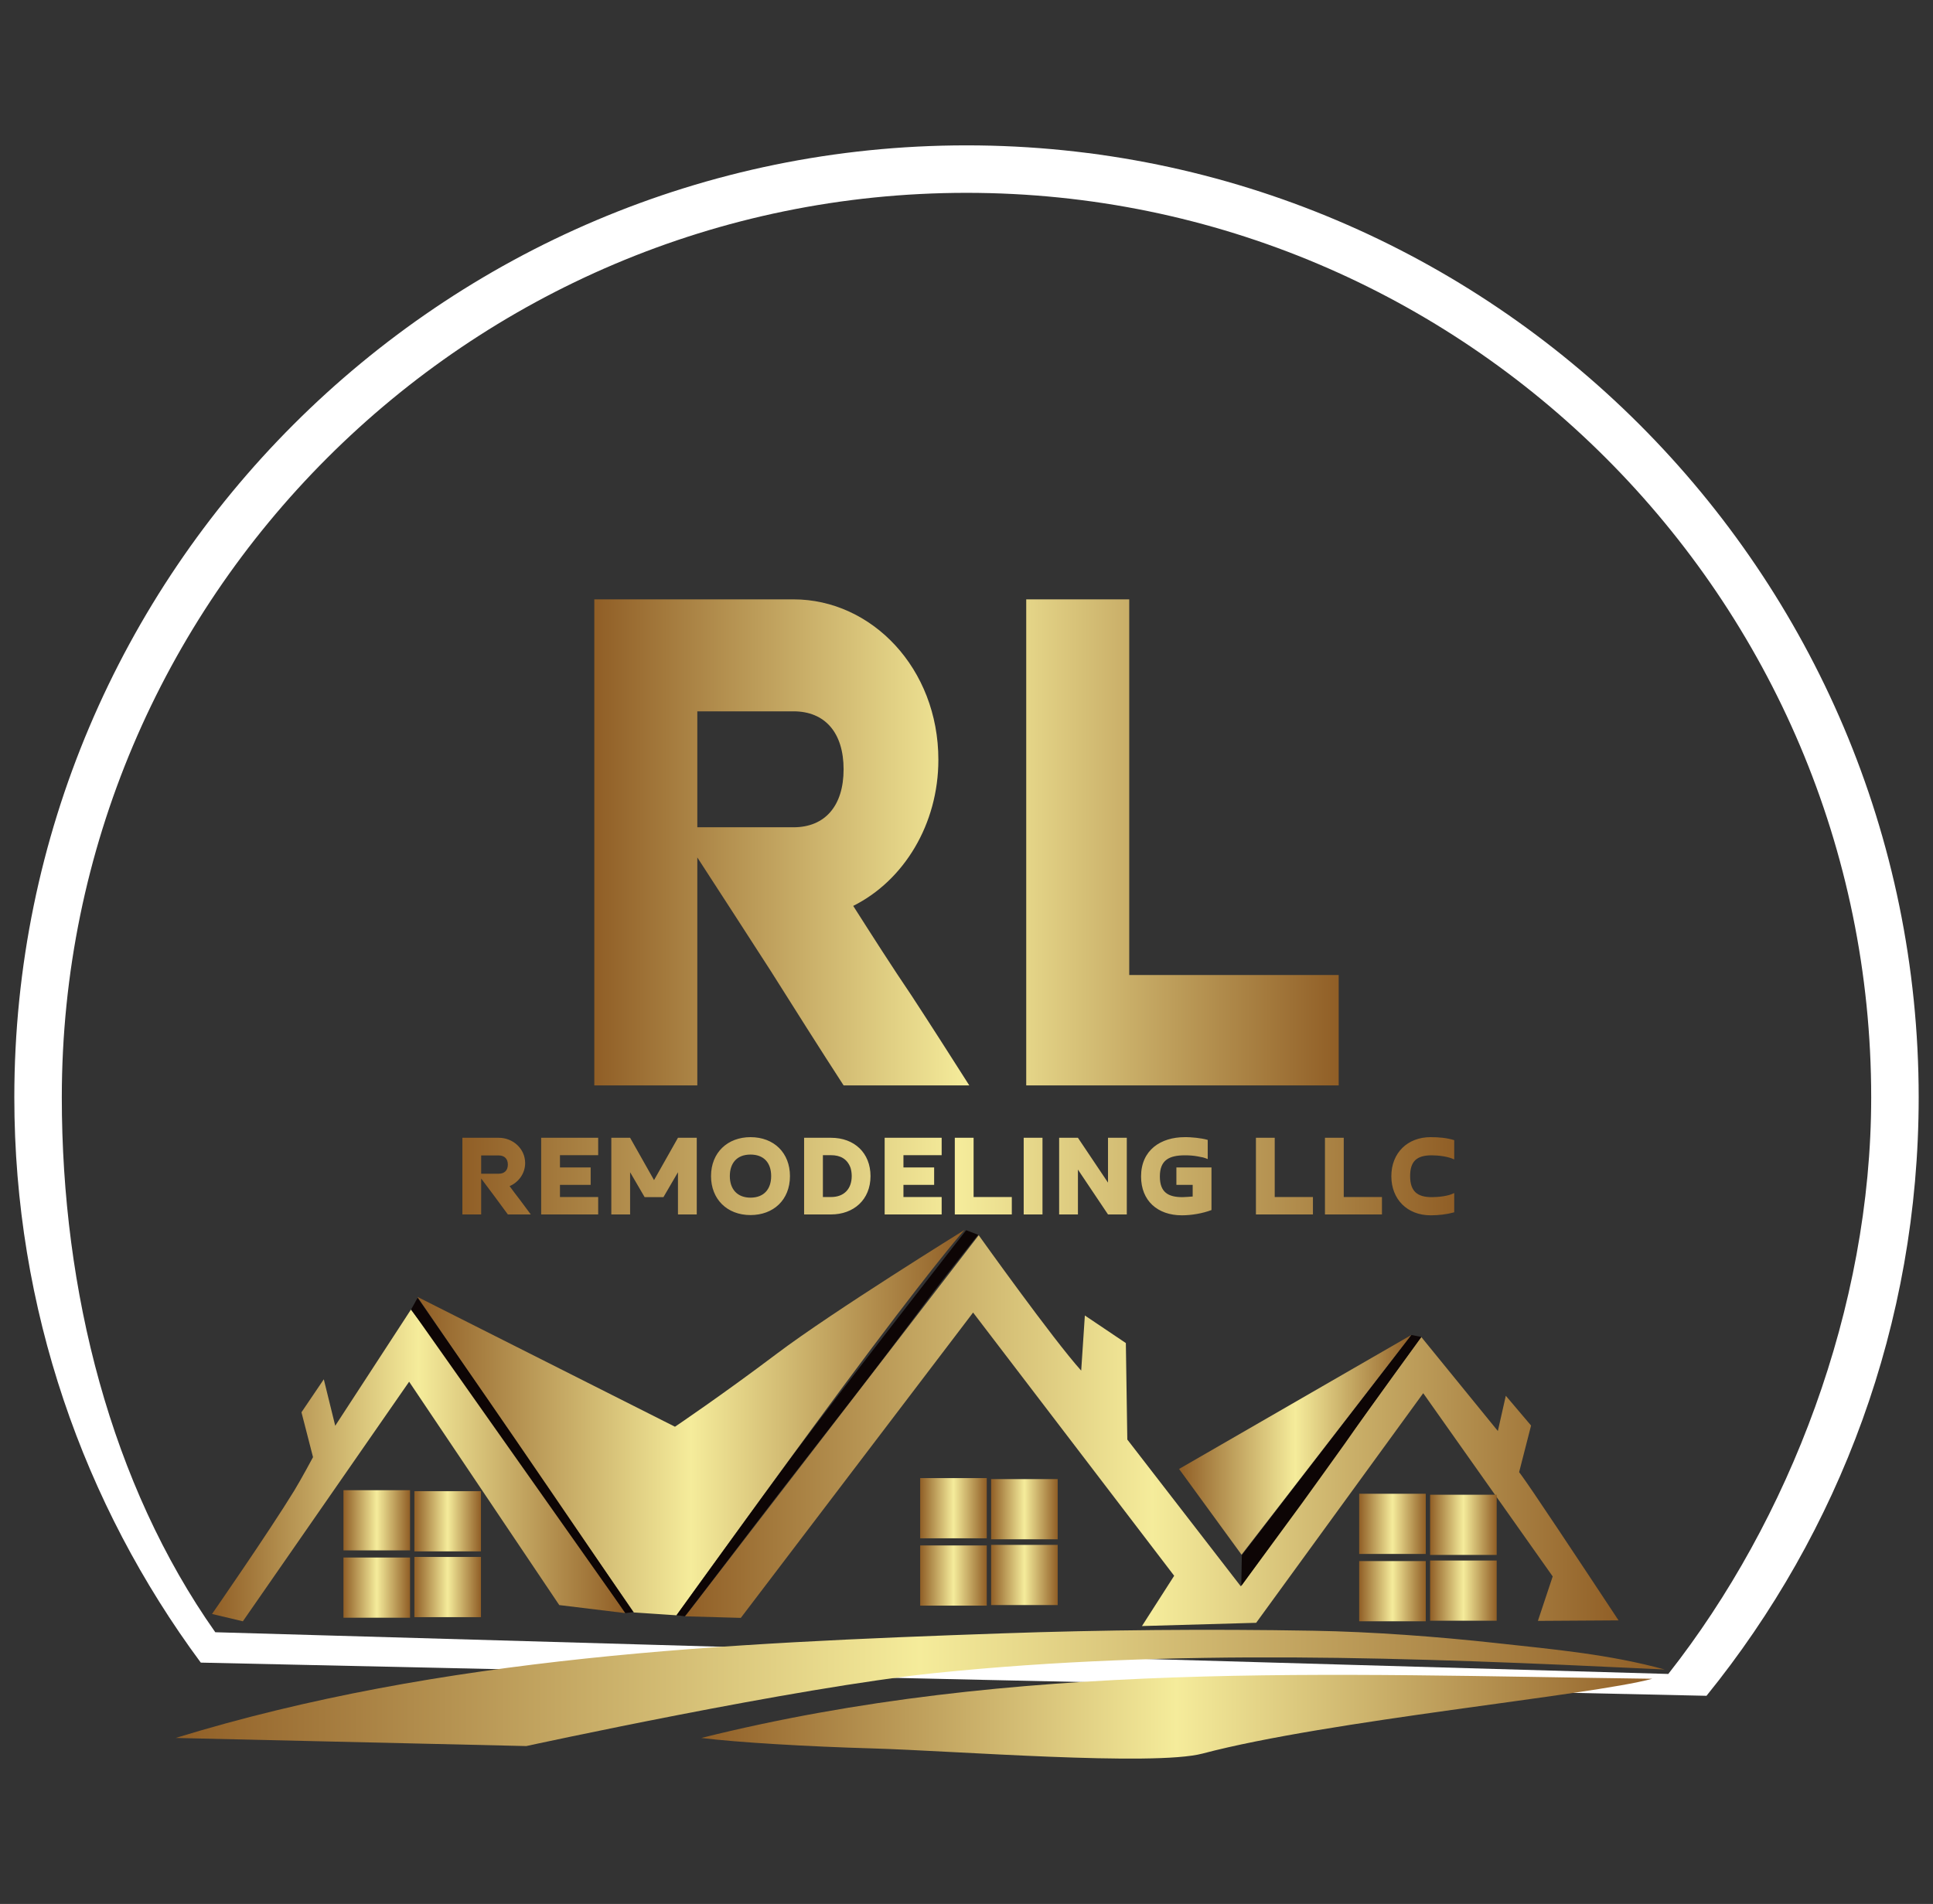<?xml version="1.0" encoding="UTF-8" standalone="no"?>
<!DOCTYPE svg PUBLIC "-//W3C//DTD SVG 1.1//EN" "http://www.w3.org/Graphics/SVG/1.1/DTD/svg11.dtd">
<!-- Created with Vectornator (http://vectornator.io/) -->
<svg height="100%" stroke-miterlimit="10" style="fill-rule:nonzero;clip-rule:evenodd;stroke-linecap:round;stroke-linejoin:round;" version="1.1" viewBox="0 0 324 319.2" width="100%" xml:space="preserve" xmlns="http://www.w3.org/2000/svg" xmlns:vectornator="http://vectornator.io" xmlns:xlink="http://www.w3.org/1999/xlink">
<rect x="0" y="0" width="324" height="319.2" fill="#333333" stroke="none"/>
<defs>
<linearGradient gradientTransform="matrix(124.773 0 0 81.482 99.614 100.481)" gradientUnits="userSpaceOnUse" id="LinearGradient" x1="0" x2="1" y1="0" y2="0">
<stop offset="0" stop-color="#905e26"/>
<stop offset="0.5" stop-color="#f5ec9b"/>
<stop offset="1" stop-color="#905e26"/>
</linearGradient>
<linearGradient gradientTransform="matrix(166.25 0 0 13.103 77.501 190.643)" gradientUnits="userSpaceOnUse" id="LinearGradient_2" x1="0" x2="1" y1="0" y2="0">
<stop offset="0" stop-color="#905e26"/>
<stop offset="0.5" stop-color="#f5ec9b"/>
<stop offset="1" stop-color="#905e26"/>
</linearGradient>
<linearGradient gradientTransform="matrix(156.453 0 0 156.453 114.839 239.845)" gradientUnits="userSpaceOnUse" id="LinearGradient_3" x1="0" x2="1" y1="0" y2="0">
<stop offset="0" stop-color="#905e26"/>
<stop offset="0.5" stop-color="#f5ec9b"/>
<stop offset="1" stop-color="#905e26"/>
</linearGradient>
<linearGradient gradientTransform="matrix(91.709 0 0 91.709 69.958 238.502)" gradientUnits="userSpaceOnUse" id="LinearGradient_4" x1="0" x2="1" y1="0" y2="0">
<stop offset="0" stop-color="#905e26"/>
<stop offset="0.5" stop-color="#f5ec9b"/>
<stop offset="1" stop-color="#905e26"/>
</linearGradient>
<linearGradient gradientTransform="matrix(249.594 0 0 249.594 29.438 282.982)" gradientUnits="userSpaceOnUse" id="LinearGradient_5" x1="0" x2="1" y1="0" y2="0">
<stop offset="0" stop-color="#905e26"/>
<stop offset="0.5" stop-color="#f5ec9b"/>
<stop offset="1" stop-color="#905e26"/>
</linearGradient>
<linearGradient gradientTransform="matrix(159.398 0 0 159.398 117.543 287.81)" gradientUnits="userSpaceOnUse" id="LinearGradient_6" x1="0" x2="1" y1="0" y2="0">
<stop offset="0" stop-color="#905e26"/>
<stop offset="0.5" stop-color="#f5ec9b"/>
<stop offset="1" stop-color="#905e26"/>
</linearGradient>
<linearGradient gradientTransform="matrix(69.243 0 0 69.243 35.538 245.683)" gradientUnits="userSpaceOnUse" id="LinearGradient_7" x1="0" x2="1" y1="0" y2="0">
<stop offset="0" stop-color="#905e26"/>
<stop offset="0.5" stop-color="#f5ec9b"/>
<stop offset="1" stop-color="#905e26"/>
</linearGradient>
<linearGradient gradientTransform="matrix(38.94 0 0 38.94 197.63 242.224)" gradientUnits="userSpaceOnUse" id="LinearGradient_8" x1="0" x2="1" y1="0" y2="0">
<stop offset="0" stop-color="#905e26"/>
<stop offset="0.5" stop-color="#f5ec9b"/>
<stop offset="1" stop-color="#905e26"/>
</linearGradient>
<linearGradient gradientTransform="matrix(11.163 0 0 11.163 154.235 252.85)" gradientUnits="userSpaceOnUse" id="LinearGradient_9" x1="0" x2="1" y1="0" y2="0">
<stop offset="0" stop-color="#905e26"/>
<stop offset="0.5" stop-color="#f5ec9b"/>
<stop offset="1" stop-color="#905e26"/>
</linearGradient>
<linearGradient gradientTransform="matrix(11.163 0 0 11.163 57.568 254.875)" gradientUnits="userSpaceOnUse" id="LinearGradient_10" x1="0" x2="1" y1="0" y2="0">
<stop offset="0" stop-color="#905e26"/>
<stop offset="0.5" stop-color="#f5ec9b"/>
<stop offset="1" stop-color="#905e26"/>
</linearGradient>
<linearGradient gradientTransform="matrix(11.163 0 0 11.163 227.819 255.473)" gradientUnits="userSpaceOnUse" id="LinearGradient_11" x1="0" x2="1" y1="0" y2="0">
<stop offset="0" stop-color="#905e26"/>
<stop offset="0.5" stop-color="#f5ec9b"/>
<stop offset="1" stop-color="#905e26"/>
</linearGradient>
<linearGradient gradientTransform="matrix(11.163 0 0 11.163 154.235 264.138)" gradientUnits="userSpaceOnUse" id="LinearGradient_12" x1="0" x2="1" y1="0" y2="0">
<stop offset="0" stop-color="#905e26"/>
<stop offset="0.5" stop-color="#f5ec9b"/>
<stop offset="1" stop-color="#905e26"/>
</linearGradient>
<linearGradient gradientTransform="matrix(11.163 0 0 11.163 57.568 266.164)" gradientUnits="userSpaceOnUse" id="LinearGradient_13" x1="0" x2="1" y1="0" y2="0">
<stop offset="0" stop-color="#905e26"/>
<stop offset="0.5" stop-color="#f5ec9b"/>
<stop offset="1" stop-color="#905e26"/>
</linearGradient>
<linearGradient gradientTransform="matrix(11.163 0 0 11.163 227.819 266.761)" gradientUnits="userSpaceOnUse" id="LinearGradient_14" x1="0" x2="1" y1="0" y2="0">
<stop offset="0" stop-color="#905e26"/>
<stop offset="0.5" stop-color="#f5ec9b"/>
<stop offset="1" stop-color="#905e26"/>
</linearGradient>
<linearGradient gradientTransform="matrix(11.163 0 0 11.163 166.122 253.015)" gradientUnits="userSpaceOnUse" id="LinearGradient_15" x1="0" x2="1" y1="0" y2="0">
<stop offset="0" stop-color="#905e26"/>
<stop offset="0.5" stop-color="#f5ec9b"/>
<stop offset="1" stop-color="#905e26"/>
</linearGradient>
<linearGradient gradientTransform="matrix(11.163 0 0 11.163 69.455 255.04)" gradientUnits="userSpaceOnUse" id="LinearGradient_16" x1="0" x2="1" y1="0" y2="0">
<stop offset="0" stop-color="#905e26"/>
<stop offset="0.5" stop-color="#f5ec9b"/>
<stop offset="1" stop-color="#905e26"/>
</linearGradient>
<linearGradient gradientTransform="matrix(11.163 0 0 11.163 239.706 255.638)" gradientUnits="userSpaceOnUse" id="LinearGradient_17" x1="0" x2="1" y1="0" y2="0">
<stop offset="0" stop-color="#905e26"/>
<stop offset="0.5" stop-color="#f5ec9b"/>
<stop offset="1" stop-color="#905e26"/>
</linearGradient>
<linearGradient gradientTransform="matrix(11.163 0 0 11.163 166.122 264.043)" gradientUnits="userSpaceOnUse" id="LinearGradient_18" x1="0" x2="1" y1="0" y2="0">
<stop offset="0" stop-color="#905e26"/>
<stop offset="0.5" stop-color="#f5ec9b"/>
<stop offset="1" stop-color="#905e26"/>
</linearGradient>
<linearGradient gradientTransform="matrix(11.163 0 0 11.163 69.455 266.069)" gradientUnits="userSpaceOnUse" id="LinearGradient_19" x1="0" x2="1" y1="0" y2="0">
<stop offset="0" stop-color="#905e26"/>
<stop offset="0.5" stop-color="#f5ec9b"/>
<stop offset="1" stop-color="#905e26"/>
</linearGradient>
<linearGradient gradientTransform="matrix(11.163 0 0 11.163 239.706 266.666)" gradientUnits="userSpaceOnUse" id="LinearGradient_20" x1="0" x2="1" y1="0" y2="0">
<stop offset="0" stop-color="#905e26"/>
<stop offset="0.5" stop-color="#f5ec9b"/>
<stop offset="1" stop-color="#905e26"/>
</linearGradient>
</defs>
<g id="SvgjsG15245" vectornator:layerName="SvgjsG15245">
<path d="M286.035 284.3C308.266 256.869 321.6 221.947 321.6 183.97C321.6 95.966 250.003 24.37 162 24.37C73.997 24.37 2.4 95.966 2.4 183.97C2.4 219.424 14.021 252.216 33.654 278.736M36.437 274.14C36.437 274.14 36.202 273.81 36.085 273.644M36.085 273.644C18.617 248.862 10.36 216.514 10.36 183.97C10.36 100.355 78.386 32.329 162 32.329C245.614 32.329 313.64 100.354 313.64 183.97C313.64 219.254 299.919 254.845 279.633 280.637" fill="#ffffff" fill-rule="nonzero" opacity="1" stroke="none" vectornator:layerName="path"/>
</g>
<g id="SvgjsG15247" vectornator:layerName="SvgjsG15247">
<path d="M116.88 119.254L116.88 138.693L132.996 138.693C138.291 138.693 141.399 135.098 141.399 128.973C141.399 122.849 138.291 119.254 132.996 119.254C132.996 119.254 116.88 119.254 116.88 119.254ZM143.011 151.874C146.234 156.933 149.457 161.992 152.795 166.918C156.018 171.845 159.242 176.904 162.465 181.963L141.399 181.963C137.255 175.573 133.226 169.182 129.197 162.791C125.169 156.533 121.024 150.143 116.88 143.752L116.88 181.963L99.614 181.963L99.614 100.481L132.996 100.481C146.119 100.481 157.285 112.064 157.285 127.376C157.285 138.16 151.529 147.613 143.011 151.874ZM224.386 163.457L224.386 181.963L172.01 181.963L172.01 100.481L189.277 100.481L189.277 163.457L224.386 163.457Z" fill="url(#LinearGradient)" fill-rule="nonzero" opacity="1" stroke="none" vectornator:layerName="path"/>
</g>
<g id="SvgjsG15248" vectornator:layerName="SvgjsG15248">
<path d="M80.651 193.709L80.651 196.775L83.591 196.775C84.557 196.775 85.124 196.208 85.124 195.242C85.124 194.276 84.557 193.709 83.591 193.709L80.651 193.709ZM85.418 198.854C86.006 199.652 86.594 200.45 87.203 201.227C87.791 202.004 88.379 202.802 88.967 203.6L85.124 203.6C84.368 202.592 83.633 201.584 82.898 200.576C82.163 199.589 81.407 198.581 80.651 197.573L80.651 203.6L77.501 203.6L77.501 190.748L83.591 190.748C85.985 190.748 88.022 192.575 88.022 194.99C88.022 196.691 86.972 198.182 85.418 198.854ZM90.708 190.748L100.263 190.748L100.263 193.667L93.858 193.667L93.858 195.725L99.003 195.725L99.003 198.644L93.858 198.644L93.858 200.681L100.263 200.681L100.263 203.6L90.708 203.6L90.708 190.748ZM105.616 196.523L105.616 203.6L102.466 203.6L102.466 190.748L105.616 190.748L109.627 197.846L113.638 190.748L116.787 190.748L116.787 203.6L113.638 203.6L113.638 196.523L111.202 200.702L108.052 200.702L105.616 196.523ZM125.794 200.786C128.083 200.786 129.259 199.316 129.259 197.174C129.259 194.906 127.999 193.562 125.794 193.562C123.485 193.562 122.33 195.032 122.33 197.174C122.33 199.4 123.611 200.786 125.794 200.786ZM125.794 203.705C121.847 203.705 119.18 201.017 119.18 197.174C119.18 193.205 121.973 190.643 125.794 190.643C129.763 190.643 132.409 193.31 132.409 197.174C132.409 201.164 129.637 203.705 125.794 203.705ZM139.295 203.6L134.78 203.6L134.78 190.748L139.295 190.748C143.222 190.748 145.91 193.31 145.91 197.174C145.91 201.143 143.075 203.6 139.295 203.6ZM137.93 193.667L137.93 200.681L139.295 200.681C141.521 200.681 142.76 199.274 142.76 197.174C142.76 196.691 142.697 196.25 142.571 195.809C142.025 194.276 140.828 193.667 139.295 193.667L137.93 193.667ZM148.281 190.748L157.836 190.748L157.836 193.667L151.431 193.667L151.431 195.725L156.576 195.725L156.576 198.644L151.431 198.644L151.431 200.681L157.836 200.681L157.836 203.6L148.281 203.6L148.281 190.748ZM169.594 200.681L169.594 203.6L160.039 203.6L160.039 190.748L163.189 190.748L163.189 200.681L169.594 200.681ZM171.587 190.748L174.737 190.748L174.737 203.6L171.587 203.6L171.587 190.748ZM185.718 190.748L188.868 190.748L188.868 203.6L185.718 203.6L180.678 196.082L180.678 203.6L177.528 203.6L177.528 190.748L180.678 190.748L185.718 198.266L185.718 190.748ZM203.062 195.725L203.062 202.865C201.571 203.432 199.702 203.747 198.106 203.747C194.011 203.747 191.26 201.29 191.26 197.237C191.26 192.806 194.557 190.643 198.589 190.643C198.862 190.643 199.156 190.643 199.492 190.664C199.807 190.685 200.143 190.727 200.5 190.748C201.151 190.832 201.802 190.916 202.432 191.105L202.432 194.318C202.201 194.213 201.949 194.129 201.655 194.045C201.34 193.982 201.025 193.919 200.689 193.856C200.017 193.73 199.303 193.688 198.61 193.688C195.943 193.688 194.41 194.507 194.41 197.237C194.41 199.904 195.817 200.702 198.211 200.702C198.463 200.702 198.736 200.681 199.03 200.66C199.303 200.639 199.597 200.618 199.912 200.597L199.912 198.644L197.182 198.644L197.182 195.725L203.062 195.725ZM220.068 200.681L220.068 203.6L210.513 203.6L210.513 190.748L213.663 190.748L213.663 200.681L220.068 200.681ZM231.636 200.681L231.636 203.6L222.082 203.6L222.082 190.748L225.232 190.748L225.232 200.681L231.636 200.681ZM243.751 200.009L243.751 203.243C242.449 203.6 241.147 203.747 239.804 203.747C235.856 203.747 233.21 201.038 233.21 197.195C233.21 193.247 235.961 190.643 239.783 190.643C241.105 190.643 242.491 190.748 243.751 191.147L243.751 194.381C242.722 193.877 241.105 193.688 239.972 193.688C237.41 193.688 236.36 194.738 236.36 197.174C236.36 199.757 237.599 200.702 239.993 200.702C241.063 200.702 242.806 200.534 243.751 200.009Z" fill="url(#LinearGradient_2)" fill-rule="nonzero" opacity="1" stroke="none" vectornator:layerName="path"/>
<g opacity="1" vectornator:layerName="Group 2">
<path d="M114.839 270.975L124.172 271.237C124.172 271.237 128.352 265.741 133.168 259.409C137.984 253.077 143.435 245.909 143.435 245.909C153.168 233.111 163.104 220.047 163.104 220.047L196.809 264.178L191.409 272.607L210.552 272.063C210.552 272.063 220.962 257.752 227.962 248.128C234.962 238.504 238.553 233.568 238.553 233.568L260.256 264.286L257.776 271.74L271.293 271.655C271.293 271.655 261.306 256.514 257.124 250.362C252.943 244.209 254.566 247.044 254.566 247.044L256.631 238.993L252.396 233.999L251.063 239.91L238.227 224.144L207.975 265.945L188.955 241.34L188.71 225.163C188.71 225.163 184.129 222.082 181.838 220.541C181.531 225.163 181.531 225.163 181.225 229.785C176.519 224.576 164.045 207.083 164.045 207.083L114.839 270.975Z" fill="url(#LinearGradient_3)" fill-rule="nonzero" opacity="1" stroke="none"/>
<path d="M113.137 239.19L69.958 217.416L92.492 250.427L106.249 270.331L113.378 270.802C113.378 270.802 134.413 241.569 146.238 225.845C158.064 210.121 161.667 206.202 161.667 206.202C161.667 206.202 139.586 219.873 130.259 226.908C120.932 233.944 113.137 239.19 113.137 239.19Z" fill="url(#LinearGradient_4)" fill-rule="nonzero" opacity="1" stroke="none" vectornator:layerName="Curve 8"/>
<path d="M29.438 291.367L54.066 291.936L88.216 292.726C88.216 292.726 133.458 282.883 156.687 280.491C197.021 276.339 236.835 277.886 277.222 279.804C277.826 279.832 278.429 279.861 279.032 279.89C269.699 277.344 260.735 276.549 250.667 275.446C241.001 274.387 230.094 273.566 220.199 273.392C202.366 273.078 184.675 273.253 168.099 273.83C121.664 275.446 74.098 277.646 29.438 291.367Z" fill="url(#LinearGradient_5)" fill-rule="nonzero" opacity="1" stroke="none"/>
<path d="M117.543 291.367C123.484 292.114 135.434 292.814 146.271 293.123C159.67 293.504 193.342 296.161 201.586 293.98C222.657 288.406 266.719 284.244 276.941 281.443C223.009 280.745 170.161 278.249 117.543 291.367Z" fill="url(#LinearGradient_6)" fill-rule="nonzero" opacity="1" stroke="none"/>
<path d="M56.189 239.029L54.273 231.24L50.531 236.768L52.468 244.292C52.468 244.292 50.486 247.996 49.317 249.905C44.989 256.967 35.538 270.584 35.538 270.584L40.707 271.808L68.576 231.643L93.74 269.089L104.781 270.432C104.781 270.432 89.899 248.014 88.584 246.098C83.227 238.295 68.874 219.559 68.874 219.559L56.189 239.029Z" fill="url(#LinearGradient_7)" fill-rule="nonzero" opacity="1" stroke="none" vectornator:layerName="Curve 1"/>
<path d="M208.102 260.644L236.57 223.804L197.63 246.271L208.102 260.644Z" fill="url(#LinearGradient_8)" fill-rule="nonzero" opacity="1" stroke="none"/>
<path d="M114.772 270.969C114.818 271.054 127.097 254.875 130.407 250.592C138.791 239.746 147.199 229.051 155.369 218.044C158.154 214.292 163.948 207.005 163.948 207.005L161.944 206.247C161.944 206.247 141.367 232.549 132.981 243.853C128.392 250.038 113.412 270.789 113.412 270.789L114.772 270.969Z" fill="#0d0505" fill-rule="nonzero" opacity="1" stroke="none"/>
<path d="M208.15 260.724L208.058 265.878L218.208 252.048C218.208 252.048 224.704 243.044 225.419 242.014C230.037 235.367 238.242 224.139 238.242 224.139L236.577 223.813L208.15 260.724Z" fill="#0d0505" fill-rule="nonzero" opacity="1" stroke="none" vectornator:layerName="Curve 9"/>
<path d="M68.915 219.526L69.999 217.574C69.999 217.574 76.269 226.68 81.621 234.385C83.813 237.54 88.322 244.127 92.883 250.806C99.461 260.44 106.148 270.267 106.148 270.267L104.83 270.434L68.915 219.526Z" fill="#0d0505" fill-rule="nonzero" opacity="1" stroke="none"/>
</g>
<path d="M154.235 247.803L165.399 247.803L165.399 257.896L154.235 257.896L154.235 247.803Z" fill="url(#LinearGradient_9)" fill-rule="nonzero" opacity="1" stroke="none" vectornator:layerName="Rectangle 11"/>
<path d="M57.568 249.829L68.731 249.829L68.731 259.921L57.568 259.921L57.568 249.829Z" fill="url(#LinearGradient_10)" fill-rule="nonzero" opacity="1" stroke="none" vectornator:layerName="Rectangle 6"/>
<path d="M227.819 250.427L238.982 250.427L238.982 260.519L227.819 260.519L227.819 250.427Z" fill="url(#LinearGradient_11)" fill-rule="nonzero" opacity="1" stroke="none" vectornator:layerName="Rectangle 5"/>
<path d="M154.235 259.092L165.399 259.092L165.399 269.184L154.235 269.184L154.235 259.092Z" fill="url(#LinearGradient_12)" fill-rule="nonzero" opacity="1" stroke="none" vectornator:layerName="Rectangle 12"/>
<path d="M57.568 261.117L68.731 261.117L68.731 271.21L57.568 271.21L57.568 261.117Z" fill="url(#LinearGradient_13)" fill-rule="nonzero" opacity="1" stroke="none" vectornator:layerName="Rectangle 7"/>
<path d="M227.819 261.715L238.982 261.715L238.982 271.808L227.819 271.808L227.819 261.715Z" fill="url(#LinearGradient_14)" fill-rule="nonzero" opacity="1" stroke="none" vectornator:layerName="Rectangle 2"/>
<path d="M166.122 247.969L177.286 247.969L177.286 258.061L166.122 258.061L166.122 247.969Z" fill="url(#LinearGradient_15)" fill-rule="nonzero" opacity="1" stroke="none" vectornator:layerName="Rectangle 13"/>
<path d="M69.455 249.994L80.618 249.994L80.618 260.087L69.455 260.087L69.455 249.994Z" fill="url(#LinearGradient_16)" fill-rule="nonzero" opacity="1" stroke="none" vectornator:layerName="Rectangle 8"/>
<path d="M239.706 250.592L250.869 250.592L250.869 260.684L239.706 260.684L239.706 250.592Z" fill="url(#LinearGradient_17)" fill-rule="nonzero" opacity="1" stroke="none" vectornator:layerName="Rectangle 4"/>
<path d="M166.122 258.997L177.286 258.997L177.286 269.089L166.122 269.089L166.122 258.997Z" fill="url(#LinearGradient_18)" fill-rule="nonzero" opacity="1" stroke="none" vectornator:layerName="Rectangle 14"/>
<path d="M69.455 261.022L80.618 261.022L80.618 271.115L69.455 271.115L69.455 261.022Z" fill="url(#LinearGradient_19)" fill-rule="nonzero" opacity="1" stroke="none" vectornator:layerName="Rectangle 10"/>
<path d="M239.706 261.62L250.869 261.62L250.869 271.713L239.706 271.713L239.706 261.62Z" fill="url(#LinearGradient_20)" fill-rule="nonzero" opacity="1" stroke="none" vectornator:layerName="Rectangle 1"/>
<g opacity="1" vectornator:layerName="Group 1"/>
</g>
</svg>
